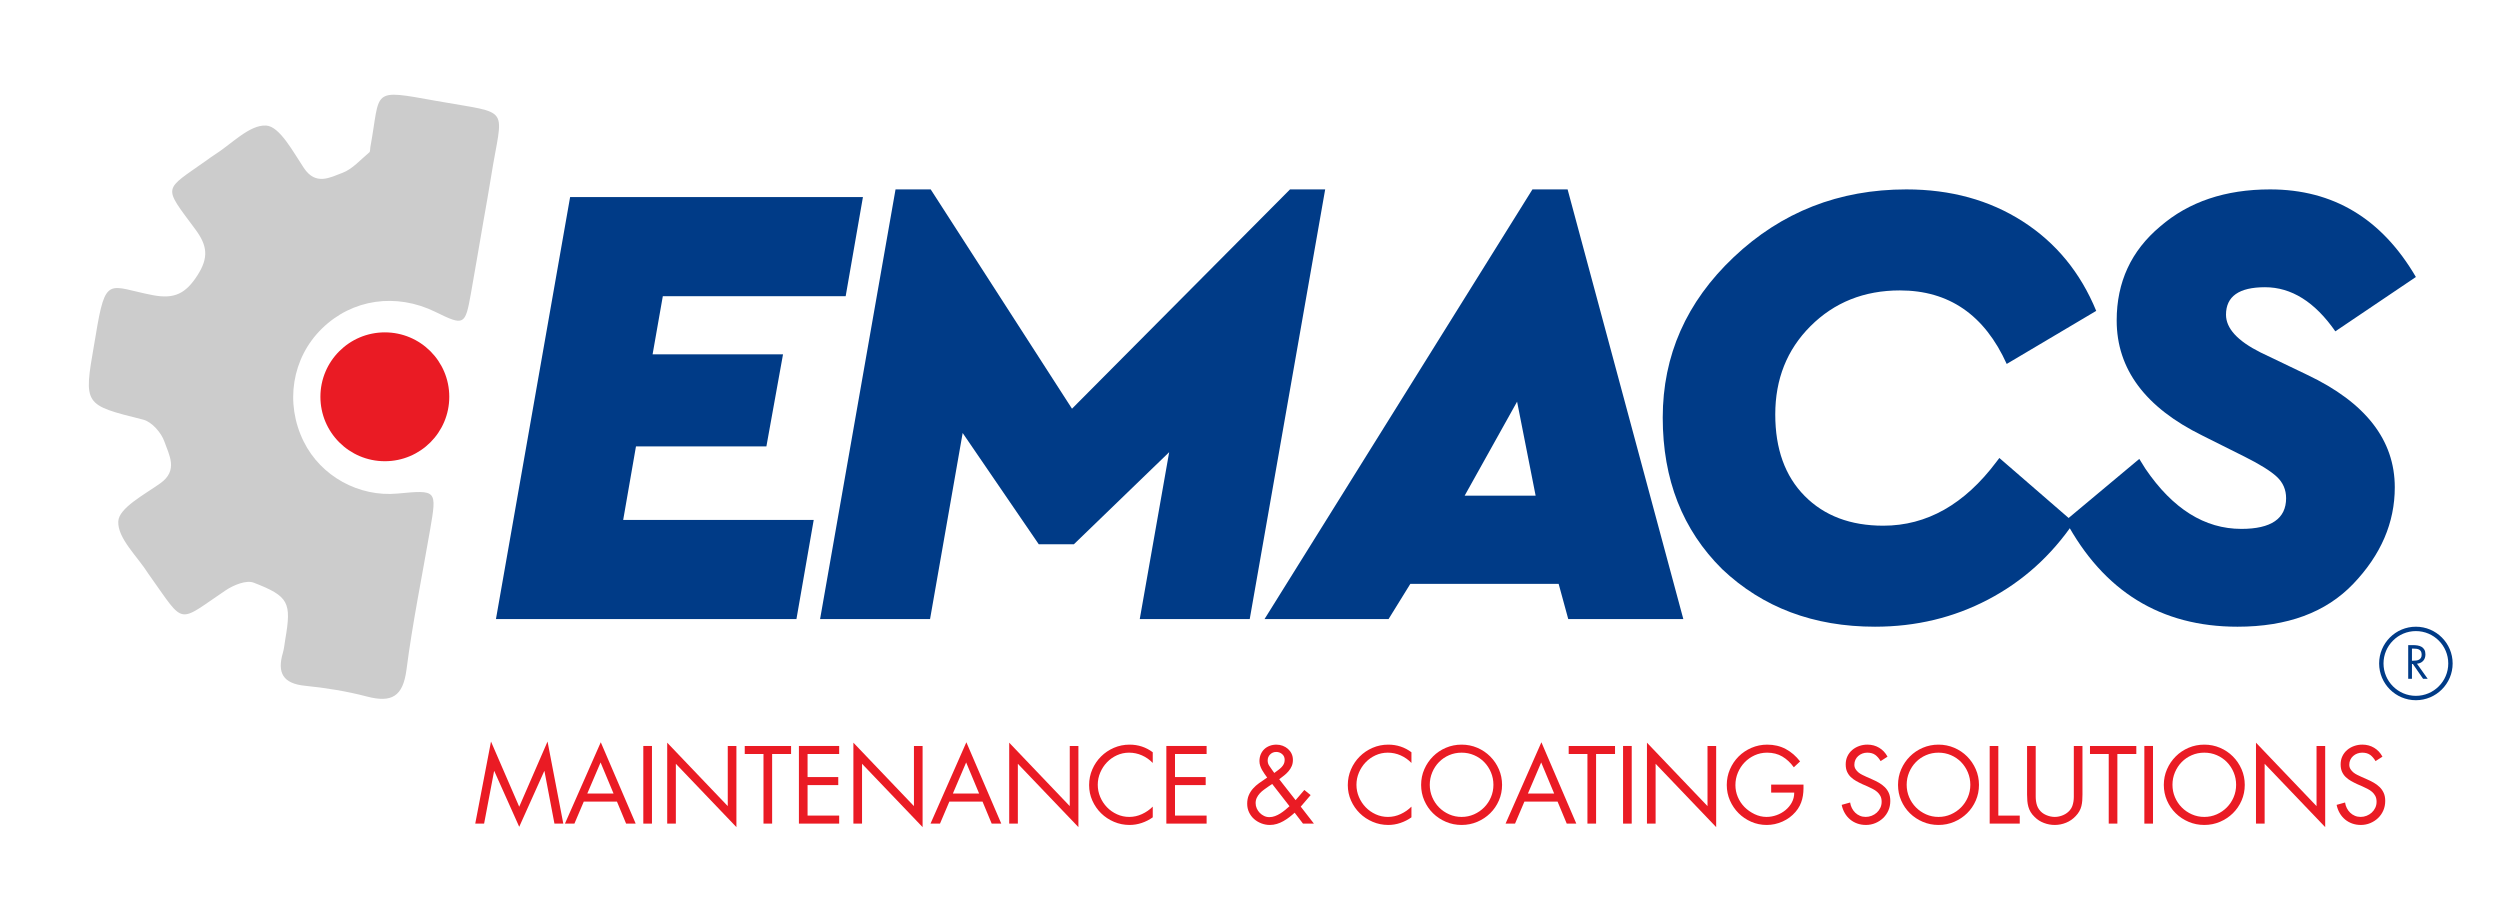 <?xml version="1.0" encoding="utf-8"?>
<!-- Generator: Adobe Illustrator 16.0.0, SVG Export Plug-In . SVG Version: 6.00 Build 0)  -->
<!DOCTYPE svg PUBLIC "-//W3C//DTD SVG 1.1//EN" "http://www.w3.org/Graphics/SVG/1.1/DTD/svg11.dtd">
<svg version="1.1" id="Layer_1" xmlns="http://www.w3.org/2000/svg" xmlns:xlink="http://www.w3.org/1999/xlink" x="0px" y="0px"
	 width="934.636px" height="344.635px" viewBox="0 0 934.636 344.635" enable-background="new 0 0 934.636 344.635"
	 xml:space="preserve">
<g>
	<path fill="#EA1B24" d="M183.563,277.229l10.549,24.37l10.587-24.37l5.891,30.684h-3.311l-3.734-19.635h-0.077l-9.355,20.828
		l-9.317-20.828h-0.077l-3.734,19.635h-3.311L183.563,277.229z"/>
	<path fill="#EA1B24" d="M218.251,299.674l-3.503,8.239h-3.542l13.398-30.415l13.052,30.415h-3.581l-3.427-8.239H218.251z
		 M224.527,285.044l-4.966,11.627h9.817L224.527,285.044z"/>
	<path fill="#EA1B24" d="M243.738,307.913h-3.234v-29.029h3.234V307.913z"/>
	<path fill="#EA1B24" d="M249.437,277.652l22.638,23.716v-22.484h3.234v30.338l-22.638-23.678v22.369h-3.234V277.652z"/>
	<path fill="#EA1B24" d="M288.667,307.913h-3.234v-26.026h-7.007v-3.003h17.325v3.003h-7.084V307.913z"/>
	<path fill="#EA1B24" d="M298.677,278.884h15.054v3.003h-11.819v8.624h11.473v3.003h-11.473v11.396h11.819v3.003h-15.054V278.884z"
		/>
	<path fill="#EA1B24" d="M319.043,277.652l22.638,23.716v-22.484h3.234v30.338l-22.639-23.678v22.369h-3.233V277.652z"/>
	<path fill="#EA1B24" d="M354.925,299.674l-3.503,8.239h-3.542l13.398-30.415l13.052,30.415h-3.581l-3.427-8.239H354.925z
		 M361.201,285.044l-4.966,11.627h9.817L361.201,285.044z"/>
	<path fill="#EA1B24" d="M377.293,277.652l22.638,23.716v-22.484h3.234v30.338l-22.639-23.678v22.369h-3.233V277.652z"/>
	<path fill="#EA1B24" d="M430.962,285.237c-1.155-1.207-2.497-2.149-4.023-2.83c-1.527-0.68-3.138-1.02-4.832-1.02
		c-1.617,0-3.138,0.327-4.562,0.981c-1.425,0.655-2.664,1.534-3.715,2.637c-1.053,1.104-1.887,2.381-2.502,3.831
		c-0.616,1.45-0.924,2.972-0.924,4.562c0,1.592,0.308,3.113,0.924,4.562c0.615,1.45,1.456,2.728,2.521,3.83
		c1.065,1.104,2.316,1.983,3.754,2.638c1.437,0.655,2.964,0.982,4.582,0.982c1.642,0,3.227-0.352,4.754-1.059
		c1.527-0.706,2.869-1.636,4.023-2.792v4.004c-1.258,0.899-2.631,1.598-4.12,2.098c-1.489,0.501-3.003,0.751-4.543,0.751
		c-2.054,0-3.998-0.392-5.833-1.174c-1.835-0.783-3.44-1.848-4.812-3.195c-1.374-1.348-2.464-2.926-3.272-4.736
		c-0.809-1.809-1.213-3.74-1.213-5.794c0-2.079,0.397-4.035,1.193-5.871c0.795-1.835,1.88-3.439,3.253-4.812
		c1.373-1.373,2.977-2.458,4.812-3.253c1.835-0.795,3.792-1.193,5.871-1.193c3.234,0,6.122,0.95,8.663,2.849V285.237z"/>
	<path fill="#EA1B24" d="M436.044,278.884h15.054v3.003h-11.819v8.624h11.473v3.003h-11.473v11.396h11.819v3.003h-15.054V278.884z"
		/>
	<path fill="#EA1B24" d="M484.015,303.832c-0.642,0.591-1.315,1.155-2.021,1.694c-0.706,0.539-1.443,1.027-2.213,1.464
		c-0.77,0.436-1.579,0.783-2.426,1.039c-0.847,0.256-1.72,0.385-2.618,0.385c-1.104,0-2.17-0.199-3.196-0.597
		c-1.027-0.397-1.932-0.943-2.714-1.636c-0.783-0.693-1.405-1.527-1.867-2.502c-0.462-0.975-0.693-2.041-0.693-3.196
		c0-1.206,0.199-2.271,0.597-3.195s0.93-1.757,1.598-2.502c0.667-0.744,1.431-1.425,2.291-2.041c0.859-0.616,1.738-1.219,2.637-1.81
		l0.347-0.23c-0.334-0.462-0.668-0.931-1.001-1.406c-0.334-0.475-0.642-0.962-0.924-1.463c-0.283-0.5-0.514-1.026-0.693-1.579
		c-0.18-0.552-0.27-1.123-0.27-1.713c0-0.923,0.16-1.764,0.481-2.521c0.32-0.757,0.763-1.405,1.328-1.944
		c0.564-0.539,1.238-0.956,2.021-1.251c0.783-0.294,1.623-0.442,2.522-0.442c0.821,0,1.604,0.141,2.349,0.423
		c0.744,0.283,1.398,0.674,1.963,1.174c0.564,0.5,1.013,1.097,1.347,1.79c0.333,0.693,0.501,1.463,0.501,2.31
		c0,0.873-0.148,1.649-0.443,2.329c-0.295,0.681-0.687,1.309-1.174,1.887c-0.488,0.578-1.04,1.111-1.655,1.598
		c-0.616,0.488-1.232,0.962-1.848,1.425l6.122,7.815l3.272-3.812l2.348,1.925l-3.696,4.312l4.928,6.353h-4.081L484.015,303.832z
		 M474.236,294.015c-0.539,0.385-1.098,0.783-1.675,1.193c-0.578,0.411-1.097,0.866-1.56,1.367c-0.462,0.5-0.841,1.053-1.136,1.656
		c-0.295,0.603-0.442,1.277-0.442,2.021c0,0.693,0.141,1.354,0.423,1.983c0.282,0.629,0.654,1.181,1.117,1.655
		c0.462,0.477,1.001,0.86,1.617,1.156c0.616,0.295,1.271,0.442,1.963,0.442c0.718,0,1.425-0.128,2.118-0.385
		c0.693-0.256,1.354-0.583,1.983-0.982c0.628-0.397,1.232-0.833,1.81-1.309c0.577-0.475,1.122-0.943,1.636-1.405l-6.468-8.315
		L474.236,294.015z M476.662,288.779c0.41-0.309,0.834-0.623,1.271-0.944c0.436-0.321,0.828-0.661,1.174-1.021
		c0.347-0.359,0.628-0.756,0.847-1.193c0.218-0.436,0.327-0.949,0.327-1.54c0-0.898-0.315-1.617-0.943-2.156
		c-0.629-0.539-1.367-0.809-2.214-0.809c-0.898,0-1.655,0.309-2.271,0.924c-0.616,0.617-0.924,1.374-0.924,2.271
		c0,0.745,0.192,1.4,0.578,1.964c0.385,0.565,0.782,1.143,1.193,1.733l0.693,0.962L476.662,288.779z"/>
	<path fill="#EA1B24" d="M527.674,285.237c-1.155-1.207-2.497-2.149-4.024-2.83c-1.527-0.68-3.137-1.02-4.831-1.02
		c-1.617,0-3.138,0.327-4.562,0.981c-1.425,0.655-2.664,1.534-3.715,2.637c-1.053,1.104-1.887,2.381-2.502,3.831
		c-0.616,1.45-0.924,2.972-0.924,4.562c0,1.592,0.308,3.113,0.924,4.562c0.616,1.45,1.456,2.728,2.521,3.83
		c1.065,1.104,2.316,1.983,3.754,2.638c1.437,0.655,2.964,0.982,4.582,0.982c1.642,0,3.227-0.352,4.754-1.059
		c1.527-0.706,2.869-1.636,4.024-2.792v4.004c-1.258,0.899-2.631,1.598-4.12,2.098c-1.489,0.501-3.003,0.751-4.543,0.751
		c-2.054,0-3.998-0.392-5.833-1.174c-1.835-0.783-3.44-1.848-4.812-3.195c-1.374-1.348-2.464-2.926-3.272-4.736
		c-0.809-1.809-1.213-3.74-1.213-5.794c0-2.079,0.397-4.035,1.193-5.871c0.795-1.835,1.88-3.439,3.253-4.812
		c1.373-1.373,2.977-2.458,4.812-3.253c1.835-0.795,3.792-1.193,5.871-1.193c3.234,0,6.122,0.95,8.663,2.849V285.237z"/>
	<path fill="#EA1B24" d="M546.423,278.384c2.079,0,4.036,0.392,5.872,1.174c1.834,0.784,3.438,1.861,4.812,3.234
		c1.373,1.373,2.458,2.971,3.253,4.793c0.795,1.823,1.194,3.773,1.194,5.852c0,2.08-0.398,4.03-1.194,5.852
		c-0.795,1.823-1.88,3.407-3.253,4.755c-1.374,1.347-2.978,2.413-4.812,3.195c-1.835,0.783-3.792,1.174-5.872,1.174
		c-2.079,0-4.036-0.392-5.871-1.174c-1.835-0.783-3.439-1.848-4.812-3.195c-1.373-1.348-2.458-2.932-3.253-4.755
		c-0.796-1.822-1.194-3.772-1.194-5.852c0-2.079,0.398-4.029,1.194-5.852c0.795-1.822,1.88-3.42,3.253-4.793s2.977-2.45,4.812-3.234
		C542.387,278.775,544.344,278.384,546.423,278.384z M546.423,281.387c-1.668,0-3.228,0.314-4.678,0.944
		c-1.45,0.628-2.708,1.489-3.773,2.579c-1.065,1.091-1.906,2.368-2.521,3.831c-0.616,1.463-0.925,3.016-0.925,4.658
		c0,1.643,0.309,3.189,0.925,4.639c0.616,1.451,1.463,2.721,2.541,3.812c1.078,1.091,2.342,1.958,3.792,2.599
		c1.449,0.642,2.997,0.962,4.639,0.962s3.189-0.321,4.64-0.962c1.45-0.642,2.713-1.508,3.792-2.599
		c1.078-1.09,1.925-2.361,2.541-3.812c0.616-1.45,0.924-2.997,0.924-4.639c0-1.642-0.308-3.195-0.924-4.658
		c-0.616-1.463-1.457-2.74-2.521-3.831c-1.065-1.09-2.323-1.95-3.773-2.579C549.65,281.701,548.091,281.387,546.423,281.387z"/>
	<path fill="#EA1B24" d="M569.908,299.674l-3.503,8.239h-3.542l13.398-30.415l13.052,30.415h-3.581l-3.427-8.239H569.908z
		 M576.183,285.044l-4.966,11.627h9.817L576.183,285.044z"/>
	<path fill="#EA1B24" d="M596.704,307.913h-3.234v-26.026h-7.007v-3.003h17.325v3.003h-7.084V307.913z"/>
	<path fill="#EA1B24" d="M610.024,307.913h-3.234v-29.029h3.234V307.913z"/>
	<path fill="#EA1B24" d="M615.723,277.652l22.637,23.716v-22.484h3.235v30.338l-22.638-23.678v22.369h-3.234V277.652z"/>
	<path fill="#EA1B24" d="M674.243,293.322c0.025,0.976,0.006,1.912-0.058,2.811c-0.064,0.898-0.206,1.771-0.424,2.618
		c-0.218,0.847-0.526,1.669-0.924,2.464c-0.398,0.796-0.931,1.579-1.598,2.349c-1.335,1.54-2.952,2.733-4.851,3.581
		c-1.9,0.847-3.864,1.271-5.891,1.271c-2.054,0-3.985-0.398-5.794-1.193c-1.81-0.795-3.388-1.867-4.736-3.215
		c-1.347-1.347-2.419-2.926-3.215-4.734c-0.796-1.811-1.193-3.741-1.193-5.795c0-2.079,0.397-4.036,1.193-5.872
		c0.795-1.834,1.874-3.432,3.234-4.793c1.36-1.36,2.964-2.438,4.812-3.234c1.848-0.795,3.812-1.193,5.89-1.193
		c2.566,0,4.871,0.545,6.911,1.636c2.041,1.091,3.831,2.638,5.371,4.639l-2.349,2.194c-1.232-1.719-2.663-3.061-4.292-4.023
		c-1.63-0.962-3.523-1.444-5.679-1.444c-1.669,0-3.222,0.327-4.659,0.981c-1.438,0.655-2.689,1.534-3.754,2.637
		c-1.065,1.104-1.906,2.387-2.521,3.85c-0.616,1.463-0.924,3.016-0.924,4.659c0,1.54,0.295,3.016,0.886,4.427
		c0.59,1.412,1.424,2.67,2.502,3.773c1.078,1.078,2.335,1.964,3.773,2.657c1.437,0.693,2.926,1.04,4.466,1.04
		c1.257,0,2.503-0.218,3.735-0.655c1.232-0.436,2.342-1.058,3.33-1.867c0.988-0.808,1.784-1.764,2.387-2.868
		c0.603-1.104,0.905-2.335,0.905-3.696h-8.624v-3.003H674.243z"/>
	<path fill="#EA1B24" d="M703.079,284.543c-0.59-1.001-1.264-1.777-2.021-2.329c-0.757-0.552-1.752-0.828-2.984-0.828
		c-0.642,0-1.251,0.109-1.829,0.327c-0.578,0.218-1.091,0.526-1.54,0.924c-0.449,0.398-0.802,0.873-1.059,1.425
		c-0.257,0.552-0.385,1.162-0.385,1.829c0,0.617,0.147,1.162,0.443,1.636c0.295,0.475,0.661,0.892,1.097,1.252
		c0.436,0.359,0.924,0.667,1.463,0.923c0.539,0.257,1.052,0.5,1.54,0.732l1.925,0.847c0.949,0.41,1.841,0.853,2.676,1.328
		c0.833,0.475,1.572,1.027,2.213,1.655c0.642,0.63,1.148,1.361,1.521,2.195c0.372,0.834,0.558,1.829,0.558,2.984
		c0,1.284-0.237,2.47-0.713,3.561c-0.475,1.092-1.129,2.035-1.963,2.83c-0.834,0.796-1.803,1.425-2.907,1.887
		c-1.104,0.462-2.285,0.693-3.542,0.693c-1.155,0-2.233-0.18-3.234-0.539c-1.001-0.358-1.893-0.867-2.676-1.521
		c-0.783-0.655-1.444-1.444-1.983-2.368c-0.539-0.924-0.924-1.95-1.155-3.08l3.157-0.885c0.103,0.744,0.321,1.443,0.655,2.098
		c0.333,0.655,0.75,1.226,1.251,1.713c0.5,0.488,1.084,0.873,1.752,1.155c0.667,0.284,1.386,0.423,2.156,0.423
		c0.77,0,1.514-0.14,2.233-0.423c0.718-0.282,1.354-0.674,1.906-1.174c0.551-0.501,0.994-1.097,1.328-1.791
		c0.333-0.693,0.5-1.45,0.5-2.271c0-0.847-0.154-1.564-0.462-2.156c-0.308-0.59-0.712-1.103-1.213-1.54
		c-0.5-0.436-1.072-0.814-1.713-1.136c-0.642-0.321-1.296-0.635-1.963-0.943l-1.771-0.77c-0.847-0.385-1.655-0.796-2.425-1.232
		s-1.444-0.937-2.021-1.502c-0.578-0.564-1.033-1.226-1.367-1.983c-0.334-0.756-0.5-1.661-0.5-2.714c0-1.129,0.218-2.149,0.654-3.06
		c0.437-0.911,1.033-1.688,1.791-2.33c0.757-0.642,1.623-1.136,2.599-1.482c0.975-0.347,2.002-0.52,3.08-0.52
		c1.617,0,3.08,0.392,4.389,1.174c1.309,0.784,2.348,1.894,3.118,3.331L703.079,284.543z"/>
	<path fill="#EA1B24" d="M724.715,278.384c2.079,0,4.036,0.392,5.872,1.174c1.834,0.784,3.438,1.861,4.812,3.234
		c1.373,1.373,2.458,2.971,3.253,4.793c0.795,1.823,1.194,3.773,1.194,5.852c0,2.08-0.398,4.03-1.194,5.852
		c-0.795,1.823-1.88,3.407-3.253,4.755c-1.374,1.347-2.978,2.413-4.812,3.195c-1.835,0.783-3.792,1.174-5.872,1.174
		c-2.079,0-4.036-0.392-5.871-1.174c-1.835-0.783-3.439-1.848-4.812-3.195c-1.373-1.348-2.458-2.932-3.253-4.755
		c-0.796-1.822-1.194-3.772-1.194-5.852c0-2.079,0.398-4.029,1.194-5.852c0.795-1.822,1.88-3.42,3.253-4.793s2.977-2.45,4.812-3.234
		C720.679,278.775,722.636,278.384,724.715,278.384z M724.715,281.387c-1.668,0-3.228,0.314-4.678,0.944
		c-1.45,0.628-2.708,1.489-3.773,2.579c-1.065,1.091-1.906,2.368-2.521,3.831c-0.616,1.463-0.925,3.016-0.925,4.658
		c0,1.643,0.309,3.189,0.925,4.639c0.615,1.451,1.463,2.721,2.541,3.812c1.078,1.091,2.342,1.958,3.792,2.599
		c1.449,0.642,2.997,0.962,4.639,0.962s3.189-0.321,4.64-0.962c1.45-0.642,2.713-1.508,3.792-2.599
		c1.078-1.09,1.925-2.361,2.541-3.812c0.616-1.45,0.924-2.997,0.924-4.639c0-1.642-0.308-3.195-0.924-4.658
		c-0.616-1.463-1.457-2.74-2.521-3.831c-1.065-1.09-2.323-1.95-3.773-2.579C727.942,281.701,726.383,281.387,724.715,281.387z"/>
	<path fill="#EA1B24" d="M747.084,304.91h8.008v3.003H743.85v-29.029h3.234V304.91z"/>
	<path fill="#EA1B24" d="M761.059,296.17c0,0.539,0,1.092,0,1.656c0,0.565,0.039,1.13,0.116,1.694
		c0.077,0.565,0.205,1.11,0.385,1.636c0.179,0.526,0.436,1.021,0.77,1.482c0.641,0.898,1.507,1.586,2.599,2.06
		c1.091,0.475,2.175,0.712,3.253,0.712c1.052,0,2.098-0.224,3.138-0.674c1.04-0.449,1.893-1.084,2.56-1.906
		c0.385-0.462,0.674-0.962,0.866-1.501c0.193-0.539,0.333-1.097,0.424-1.675c0.089-0.578,0.135-1.161,0.135-1.751
		c0-0.591,0-1.168,0-1.733v-17.286h3.234v18.172c0,0.796-0.026,1.546-0.077,2.252c-0.052,0.707-0.161,1.393-0.327,2.06
		c-0.167,0.668-0.423,1.31-0.77,1.925c-0.347,0.616-0.802,1.22-1.367,1.81c-1.001,1.078-2.188,1.9-3.561,2.464
		c-1.374,0.565-2.792,0.847-4.254,0.847c-1.386,0-2.74-0.25-4.062-0.751c-1.322-0.5-2.47-1.238-3.445-2.213
		c-0.642-0.617-1.149-1.239-1.521-1.867c-0.373-0.63-0.654-1.291-0.847-1.984c-0.192-0.693-0.321-1.418-0.385-2.175
		c-0.064-0.757-0.096-1.546-0.096-2.368v-18.172h3.234V296.17z"/>
	<path fill="#EA1B24" d="M791.59,307.913h-3.234v-26.026h-7.007v-3.003h17.325v3.003h-7.084V307.913z"/>
	<path fill="#EA1B24" d="M804.91,307.913h-3.234v-29.029h3.234V307.913z"/>
	<path fill="#EA1B24" d="M824.083,278.384c2.079,0,4.036,0.392,5.872,1.174c1.834,0.784,3.439,1.861,4.812,3.234
		c1.373,1.373,2.458,2.971,3.253,4.793c0.795,1.823,1.194,3.773,1.194,5.852c0,2.08-0.398,4.03-1.194,5.852
		c-0.795,1.823-1.88,3.407-3.253,4.755c-1.374,1.347-2.978,2.413-4.812,3.195c-1.835,0.783-3.792,1.174-5.872,1.174
		c-2.079,0-4.036-0.392-5.871-1.174c-1.835-0.783-3.439-1.848-4.812-3.195c-1.374-1.348-2.458-2.932-3.253-4.755
		c-0.796-1.822-1.194-3.772-1.194-5.852c0-2.079,0.398-4.029,1.194-5.852c0.795-1.822,1.879-3.42,3.253-4.793
		c1.373-1.373,2.977-2.45,4.812-3.234C820.047,278.775,822.004,278.384,824.083,278.384z M824.083,281.387
		c-1.668,0-3.228,0.314-4.678,0.944c-1.45,0.628-2.708,1.489-3.773,2.579c-1.065,1.091-1.906,2.368-2.521,3.831
		c-0.616,1.463-0.924,3.016-0.924,4.658c0,1.643,0.308,3.189,0.924,4.639c0.616,1.451,1.463,2.721,2.541,3.812
		c1.078,1.091,2.342,1.958,3.792,2.599c1.45,0.642,2.997,0.962,4.639,0.962s3.189-0.321,4.64-0.962
		c1.45-0.642,2.714-1.508,3.792-2.599c1.078-1.09,1.925-2.361,2.541-3.812c0.616-1.45,0.924-2.997,0.924-4.639
		c0-1.642-0.308-3.195-0.924-4.658c-0.616-1.463-1.457-2.74-2.521-3.831c-1.065-1.09-2.323-1.95-3.773-2.579
		C827.311,281.701,825.751,281.387,824.083,281.387z"/>
	<path fill="#EA1B24" d="M843.41,277.652l22.638,23.716v-22.484h3.234v30.338l-22.638-23.678v22.369h-3.234V277.652z"/>
	<path fill="#EA1B24" d="M888.108,284.543c-0.59-1.001-1.264-1.777-2.021-2.329c-0.757-0.552-1.752-0.828-2.984-0.828
		c-0.642,0-1.251,0.109-1.829,0.327c-0.578,0.218-1.091,0.526-1.54,0.924c-0.449,0.398-0.802,0.873-1.059,1.425
		c-0.257,0.552-0.385,1.162-0.385,1.829c0,0.617,0.147,1.162,0.443,1.636c0.295,0.475,0.661,0.892,1.097,1.252
		c0.436,0.359,0.924,0.667,1.463,0.923c0.539,0.257,1.052,0.5,1.54,0.732l1.925,0.847c0.949,0.41,1.841,0.853,2.676,1.328
		c0.833,0.475,1.572,1.027,2.213,1.655c0.642,0.63,1.148,1.361,1.521,2.195c0.372,0.834,0.558,1.829,0.558,2.984
		c0,1.284-0.237,2.47-0.712,3.561c-0.475,1.092-1.129,2.035-1.963,2.83c-0.834,0.796-1.803,1.425-2.907,1.887
		c-1.104,0.462-2.285,0.693-3.542,0.693c-1.155,0-2.233-0.18-3.234-0.539c-1.001-0.358-1.893-0.867-2.676-1.521
		c-0.783-0.655-1.443-1.444-1.982-2.368c-0.539-0.924-0.924-1.95-1.155-3.08l3.157-0.885c0.103,0.744,0.321,1.443,0.655,2.098
		c0.333,0.655,0.75,1.226,1.251,1.713c0.5,0.488,1.084,0.873,1.752,1.155c0.667,0.284,1.386,0.423,2.156,0.423
		c0.77,0,1.514-0.14,2.233-0.423c0.718-0.282,1.354-0.674,1.906-1.174c0.551-0.501,0.994-1.097,1.328-1.791
		c0.333-0.693,0.5-1.45,0.5-2.271c0-0.847-0.154-1.564-0.462-2.156c-0.308-0.59-0.712-1.103-1.213-1.54
		c-0.501-0.436-1.072-0.814-1.713-1.136c-0.642-0.321-1.296-0.635-1.963-0.943l-1.771-0.77c-0.847-0.385-1.655-0.796-2.425-1.232
		s-1.444-0.937-2.021-1.502c-0.578-0.564-1.033-1.226-1.367-1.983c-0.334-0.756-0.5-1.661-0.5-2.714c0-1.129,0.218-2.149,0.654-3.06
		c0.437-0.911,1.033-1.688,1.791-2.33c0.757-0.642,1.623-1.136,2.599-1.482c0.975-0.347,2.002-0.52,3.08-0.52
		c1.617,0,3.08,0.392,4.389,1.174c1.309,0.784,2.348,1.894,3.118,3.331L888.108,284.543z"/>
</g>
<g>
	<g>
		<g>
			<path fill="#003B87" d="M901.719,253.784h-1.404v-12.607h1.823c0.601,0,1.178,0.048,1.73,0.143
				c0.552,0.095,1.042,0.27,1.471,0.525c0.429,0.257,0.771,0.61,1.029,1.062c0.255,0.451,0.384,1.034,0.384,1.747
				c0,0.982-0.282,1.784-0.844,2.407c-0.563,0.625-1.334,0.981-2.316,1.071l4.013,5.652h-1.722l-3.812-5.535h-0.351V253.784z
				 M901.719,247.012h0.435c0.401,0,0.791-0.025,1.17-0.076c0.379-0.05,0.72-0.156,1.021-0.317c0.3-0.161,0.543-0.39,0.727-0.686
				c0.184-0.295,0.276-0.688,0.276-1.179c0-0.512-0.089-0.921-0.268-1.229c-0.179-0.306-0.415-0.535-0.711-0.685
				c-0.295-0.15-0.635-0.249-1.02-0.293c-0.384-0.044-0.788-0.067-1.211-0.067h-0.418V247.012z"/>
		</g>
		<path fill="#003B87" d="M903.19,261.779c-7.576,0-13.74-6.163-13.74-13.741c0-7.575,6.164-13.739,13.74-13.739
			s13.74,6.164,13.74,13.739C916.93,255.616,910.766,261.779,903.19,261.779z M903.19,235.935c-6.674,0-12.104,5.429-12.104,12.104
			s5.43,12.105,12.104,12.105s12.104-5.431,12.104-12.105S909.864,235.935,903.19,235.935z"/>
	</g>
	<g>
		<path fill="#003B87" d="M213.139,73.677h109.472l-6.454,37.048h-68.36l-3.824,21.751h48.76l-6.214,34.419h-48.76l-4.781,27.488
			h71.229l-6.454,37.048h-112.34L213.139,73.677z"/>
		<path fill="#003B87" d="M400.771,152.793l81.506-81.984h13.146l-28.205,160.623h-41.112l10.995-62.385l-35.614,34.419h-13.146
			l-28.443-41.59l-12.19,69.555h-41.112L334.8,70.809h13.146L400.771,152.793z"/>
		<path fill="#003B87" d="M629.316,231.431h-43.024l-3.585-13.146h-55.453l-8.127,13.146h-46.37l100.15-160.623h13.146
			L629.316,231.431z M547.571,185.3h26.531l-6.932-35.136L547.571,185.3z"/>
		<path fill="#003B87" d="M712.69,70.809c16.571,0,31.073,3.985,43.502,11.951c12.429,7.969,21.59,19.122,27.487,33.463
			l-33.463,19.839c-8.288-18.323-21.594-27.488-39.917-27.488c-13.385,0-24.541,4.463-33.463,13.385
			c-8.765,8.766-13.146,19.761-13.146,32.985c0,12.907,3.664,23.065,10.995,30.475c7.327,7.41,17.127,11.115,29.399,11.115
			c16.253,0,30.356-7.966,42.307-23.902l1.078-1.413l27.844,24.12c-8.448,12.429-19.122,22.031-32.029,28.802
			c-12.907,6.774-27.01,10.159-42.307,10.159c-22.946,0-41.989-7.171-57.126-21.512c-14.819-14.659-22.229-33.541-22.229-56.648
			c0-23.264,8.844-43.263,26.531-59.994C665.999,79.256,687.51,70.809,712.69,70.809z"/>
		<path fill="#003B87" d="M848.693,70.809c23.581,0,41.747,10.917,54.497,32.746l-30.117,20.316
			c-7.648-10.995-16.414-16.492-26.292-16.492c-9.721,0-14.58,3.428-14.58,10.277c0,5.102,4.302,9.8,12.907,14.103l17.448,8.366
			c21.83,10.36,32.746,24.38,32.746,42.068c0,13.228-5.18,25.258-15.536,36.092c-10.2,10.677-24.62,16.015-43.263,16.015
			c-28.683,0-50.116-13.225-64.297-39.678l27.577-23.057l2.301,3.698c10.196,14.979,22.146,22.467,35.853,22.467
			c11.152,0,16.731-3.824,16.731-11.473c0-3.186-1.158-5.856-3.466-8.007c-2.312-2.151-6.334-4.661-12.07-7.529l-15.775-7.888
			c-21.355-10.517-32.029-24.858-32.029-43.024c0-14.341,5.416-26.054,16.254-35.136C818.255,75.433,831.961,70.809,848.693,70.809z
			"/>
	</g>
</g>
<g>
	<path fill-rule="evenodd" clip-rule="evenodd" fill="#CCCCCC" d="M180.745,82.619c-1.566,9.043-3.09,18.097-4.699,27.133
		c-2.129,11.938-2.523,12.125-13.242,6.865c-14.746-7.238-31.156-4.831-42.457,6.234c-11.215,10.981-13.928,27.865-6.791,42.255
		c6.41,12.932,20.613,20.78,35.115,19.407c14.689-1.388,14.695-1.388,12.121,13.555c-3.002,17.421-6.557,34.772-8.826,52.284
		c-1.303,10.064-5.535,12.481-14.83,10.037c-7.535-1.977-15.332-3.229-23.09-4.009c-8.266-0.828-10.486-4.848-8.285-12.334
		c0.477-1.619,0.602-3.341,0.89-5.014c2.362-13.753,1.426-16.102-11.814-21.2c-2.764-1.064-7.561,0.908-10.486,2.875
		C66.106,232.97,69.349,234,56.095,215.397c-0.199-0.275-0.406-0.545-0.588-0.834c-4.119-6.57-11.604-13.306-11.288-19.659
		c0.249-5.025,9.778-9.988,15.723-14.225c6.803-4.85,3.242-10.618,1.538-15.544c-1.154-3.348-4.708-7.431-7.928-8.241
		c-22.249-5.589-22.312-5.339-18.347-28.161c0.173-1.007,0.358-2.01,0.521-3.017c3.791-23.317,4.83-18.509,21.51-15.35
		c8.035,1.52,12.24-0.676,16.583-7.434c4.26-6.629,3.721-11.097-0.752-17.142c-12.324-16.652-12.087-14.297,4.282-25.923
		c0.832-0.591,1.642-1.221,2.504-1.76c6.573-4.089,13.365-11.553,19.67-11.168c5.049,0.309,10.039,9.814,14.096,15.878
		c4.453,6.661,9.791,3.519,14.4,1.804c3.777-1.41,6.775-4.949,10.039-7.646c0.398-0.331,0.273-1.293,0.398-1.958
		c3.969-21.565-0.236-21.77,24.754-17.279c28.686,5.153,24.652,1.183,20.303,28.8C182.669,71.911,181.671,77.26,180.745,82.619z"/>
	<path fill-rule="evenodd" clip-rule="evenodd" fill="#EA1B24" d="M167.964,148.343c0,13.303-10.785,24.086-24.088,24.086
		c-13.305,0-24.09-10.783-24.09-24.086c0-13.306,10.785-24.087,24.09-24.087C157.179,124.256,167.964,135.038,167.964,148.343z"/>
</g>
</svg>
